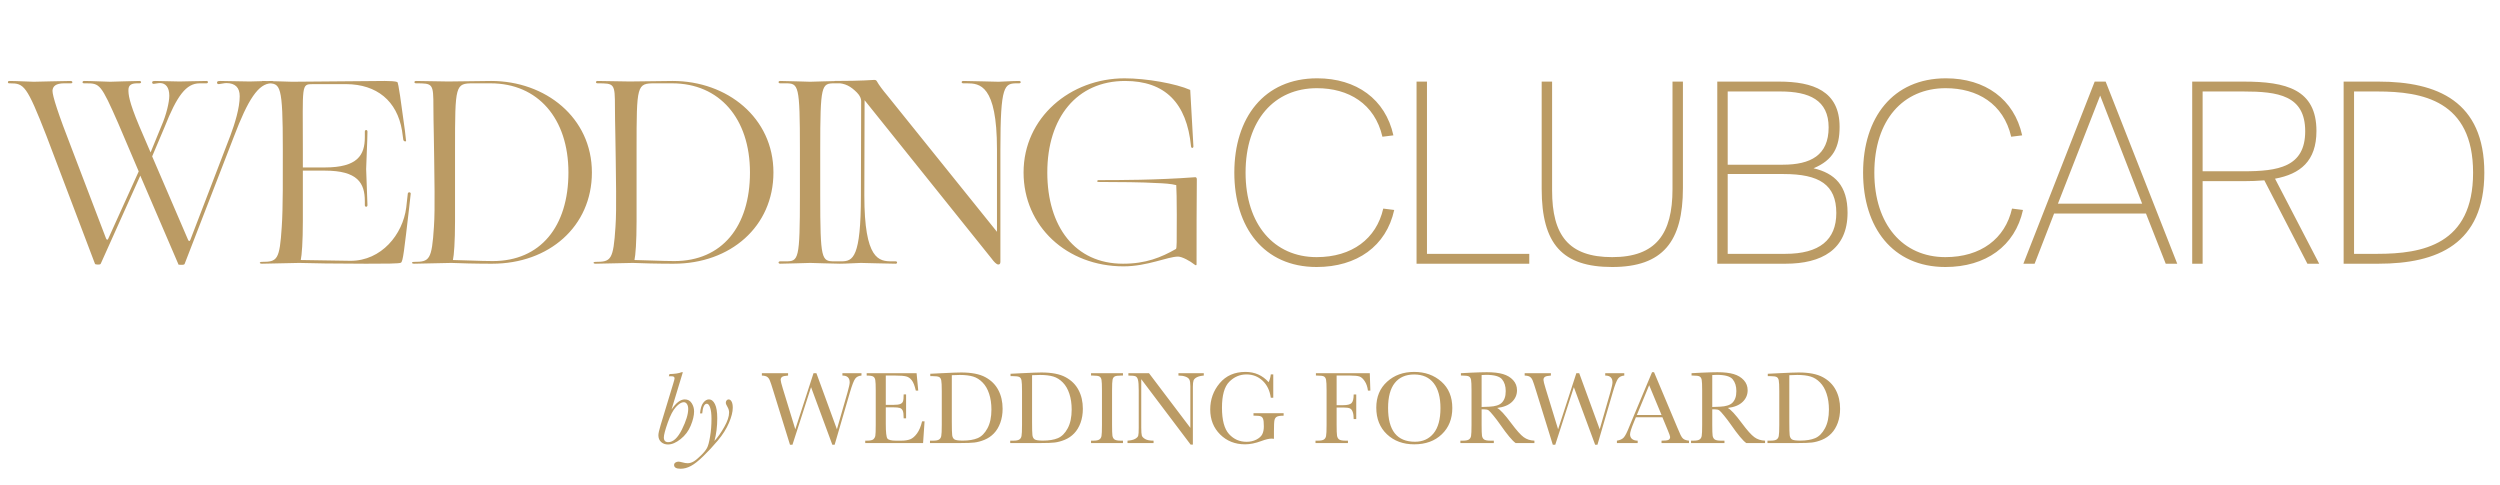 <?xml version="1.0" encoding="UTF-8"?> <svg xmlns="http://www.w3.org/2000/svg" width="237" height="46" viewBox="0 0 237 46" fill="none"> <path d="M63.66 38.826C64.09 38.185 64.508 37.864 64.915 37.864C65.201 37.864 65.42 37.981 65.569 38.216C65.722 38.45 65.799 38.712 65.799 39.002C65.799 39.389 65.693 39.839 65.481 40.35C65.273 40.857 64.954 41.282 64.524 41.624C64.095 41.966 63.694 42.137 63.323 42.137C63.066 42.137 62.85 42.059 62.674 41.902C62.501 41.743 62.415 41.53 62.415 41.263C62.415 41.09 62.485 40.773 62.625 40.31L63.812 36.399C63.903 36.103 63.948 35.929 63.948 35.877C63.948 35.802 63.927 35.748 63.885 35.716C63.842 35.683 63.735 35.667 63.562 35.667H63.406L63.465 35.462C63.982 35.449 64.365 35.39 64.612 35.286H64.734L63.66 38.826ZM62.933 41.463C62.933 41.613 62.967 41.727 63.035 41.805C63.107 41.88 63.211 41.917 63.348 41.917C63.816 41.917 64.249 41.517 64.647 40.716C65.044 39.915 65.242 39.267 65.242 38.773C65.242 38.577 65.203 38.421 65.125 38.304C65.05 38.187 64.948 38.128 64.817 38.128C64.606 38.128 64.36 38.279 64.08 38.582C63.803 38.882 63.543 39.38 63.299 40.076C63.055 40.773 62.933 41.235 62.933 41.463ZM66.57 39.188H66.365C66.404 38.725 66.505 38.39 66.668 38.182C66.834 37.97 67.011 37.864 67.2 37.864C67.441 37.864 67.633 38.012 67.776 38.309C67.923 38.602 67.996 39.049 67.996 39.651C67.996 40.436 67.907 41.154 67.728 41.805C68.046 41.456 68.357 41.014 68.66 40.477C68.966 39.94 69.119 39.482 69.119 39.105C69.119 38.925 69.067 38.748 68.963 38.572C68.859 38.4 68.807 38.27 68.807 38.182C68.807 38.097 68.831 38.024 68.88 37.962C68.932 37.897 68.994 37.864 69.065 37.864C69.183 37.864 69.279 37.931 69.353 38.065C69.428 38.198 69.466 38.395 69.466 38.655C69.466 39.046 69.345 39.523 69.105 40.086C68.867 40.646 68.517 41.203 68.055 41.756C67.592 42.306 67.132 42.802 66.673 43.245C66.217 43.691 65.826 44 65.501 44.173C65.172 44.349 64.847 44.437 64.524 44.437C64.111 44.437 63.904 44.318 63.904 44.08C63.904 43.982 63.948 43.904 64.036 43.846C64.124 43.79 64.217 43.763 64.314 43.763C64.389 43.763 64.507 43.784 64.666 43.826C64.874 43.885 65.045 43.914 65.179 43.914C65.374 43.914 65.566 43.859 65.755 43.748C65.94 43.641 66.17 43.452 66.443 43.182C66.72 42.915 66.914 42.677 67.024 42.469C67.135 42.264 67.233 41.901 67.317 41.38C67.405 40.859 67.449 40.299 67.449 39.7C67.449 39.245 67.407 38.893 67.322 38.645C67.238 38.398 67.133 38.274 67.01 38.274C66.772 38.274 66.626 38.579 66.57 39.188ZM79.124 42.161H78.904L76.888 36.702L75.125 42.161H74.891L73.294 37.005C73.151 36.536 73.046 36.225 72.981 36.072C72.92 35.916 72.837 35.802 72.732 35.73C72.632 35.656 72.462 35.613 72.225 35.603V35.379H74.71V35.603C74.41 35.623 74.218 35.667 74.134 35.735C74.049 35.8 74.007 35.893 74.007 36.014C74.007 36.121 74.075 36.396 74.212 36.839L75.394 40.696L77.122 35.379H77.395L79.339 40.696L80.35 37.181C80.483 36.705 80.55 36.395 80.55 36.248C80.55 35.818 80.32 35.603 79.861 35.603V35.379H81.668V35.603C81.401 35.623 81.203 35.722 81.072 35.901C80.942 36.077 80.778 36.502 80.579 37.176L79.124 42.161ZM87.415 39.94H87.649L87.508 42H82.024V41.775H82.161C82.49 41.775 82.701 41.731 82.796 41.644C82.894 41.556 82.955 41.445 82.981 41.312C83.007 41.175 83.02 40.83 83.02 40.276V37.029C83.02 36.525 83.006 36.193 82.977 36.033C82.951 35.874 82.887 35.763 82.786 35.701C82.689 35.636 82.48 35.603 82.161 35.603V35.379H86.893L87.049 37.029H86.819C86.715 36.567 86.587 36.24 86.434 36.048C86.284 35.852 86.105 35.73 85.897 35.682C85.688 35.63 85.353 35.603 84.891 35.603H83.973V38.382H84.676C84.998 38.382 85.223 38.354 85.35 38.299C85.48 38.243 85.564 38.16 85.603 38.05C85.646 37.936 85.667 37.716 85.667 37.391H85.897V39.656H85.667C85.667 39.288 85.636 39.043 85.574 38.919C85.512 38.792 85.421 38.711 85.301 38.675C85.184 38.636 84.983 38.616 84.7 38.616H83.973V40.184C83.973 40.968 84.023 41.43 84.124 41.57C84.225 41.707 84.497 41.775 84.939 41.775H85.433C85.781 41.775 86.067 41.731 86.292 41.644C86.517 41.552 86.73 41.368 86.932 41.092C87.137 40.812 87.298 40.428 87.415 39.94ZM88.191 35.433L89.28 35.379C90.189 35.333 90.8 35.31 91.116 35.31C92.099 35.31 92.866 35.46 93.416 35.76C93.966 36.059 94.375 36.466 94.642 36.98C94.912 37.492 95.047 38.082 95.047 38.753C95.047 39.238 94.974 39.682 94.827 40.086C94.681 40.486 94.479 40.82 94.222 41.087C93.968 41.351 93.671 41.552 93.333 41.692C92.998 41.829 92.679 41.915 92.376 41.951C92.073 41.984 91.647 42 91.097 42H88.162V41.775H88.436C88.719 41.775 88.914 41.74 89.022 41.668C89.132 41.596 89.202 41.486 89.231 41.336C89.264 41.183 89.28 40.83 89.28 40.276V37.083C89.28 36.556 89.264 36.215 89.231 36.062C89.202 35.906 89.137 35.8 89.036 35.745C88.939 35.687 88.722 35.657 88.387 35.657H88.191V35.433ZM90.232 35.569V39.993C90.232 40.648 90.244 41.069 90.267 41.258C90.293 41.447 90.366 41.58 90.486 41.658C90.61 41.733 90.869 41.77 91.263 41.77C91.839 41.77 92.312 41.692 92.684 41.536C93.055 41.377 93.364 41.066 93.611 40.603C93.862 40.138 93.987 39.546 93.987 38.826C93.987 38.266 93.914 37.767 93.768 37.327C93.624 36.888 93.418 36.531 93.147 36.258C92.877 35.981 92.578 35.794 92.249 35.696C91.92 35.595 91.499 35.545 90.984 35.545C90.737 35.545 90.486 35.553 90.232 35.569ZM95.799 35.433L96.888 35.379C97.796 35.333 98.408 35.31 98.724 35.31C99.707 35.31 100.473 35.46 101.023 35.76C101.574 36.059 101.982 36.466 102.249 36.98C102.519 37.492 102.654 38.082 102.654 38.753C102.654 39.238 102.581 39.682 102.435 40.086C102.288 40.486 102.086 40.82 101.829 41.087C101.575 41.351 101.279 41.552 100.94 41.692C100.605 41.829 100.286 41.915 99.983 41.951C99.681 41.984 99.254 42 98.704 42H95.769V41.775H96.043C96.326 41.775 96.522 41.74 96.629 41.668C96.74 41.596 96.81 41.486 96.839 41.336C96.871 41.183 96.888 40.83 96.888 40.276V37.083C96.888 36.556 96.871 36.215 96.839 36.062C96.81 35.906 96.745 35.8 96.644 35.745C96.546 35.687 96.329 35.657 95.994 35.657H95.799V35.433ZM97.84 35.569V39.993C97.84 40.648 97.851 41.069 97.874 41.258C97.9 41.447 97.973 41.58 98.094 41.658C98.217 41.733 98.476 41.77 98.87 41.77C99.446 41.77 99.92 41.692 100.291 41.536C100.662 41.377 100.971 41.066 101.219 40.603C101.469 40.138 101.595 39.546 101.595 38.826C101.595 38.266 101.521 37.767 101.375 37.327C101.232 36.888 101.025 36.531 100.755 36.258C100.485 35.981 100.185 35.794 99.856 35.696C99.528 35.595 99.106 35.545 98.592 35.545C98.344 35.545 98.094 35.553 97.84 35.569ZM103.431 35.603V35.379H106.458V35.603H106.316C105.991 35.603 105.778 35.631 105.677 35.687C105.576 35.739 105.507 35.838 105.472 35.984C105.439 36.131 105.423 36.479 105.423 37.029V40.276C105.423 40.797 105.434 41.139 105.457 41.302C105.483 41.461 105.548 41.58 105.652 41.658C105.76 41.736 105.963 41.775 106.263 41.775H106.458V42H103.431V41.775H103.626C103.909 41.775 104.104 41.74 104.212 41.668C104.323 41.596 104.393 41.486 104.422 41.336C104.451 41.183 104.466 40.83 104.466 40.276V37.029C104.466 36.502 104.451 36.162 104.422 36.009C104.393 35.856 104.327 35.75 104.227 35.691C104.126 35.633 103.908 35.603 103.572 35.603H103.431ZM112.874 42.151L108.191 35.945V40.54C108.191 40.921 108.209 41.172 108.245 41.292C108.284 41.412 108.392 41.523 108.567 41.624C108.743 41.725 109.007 41.775 109.358 41.775V42H106.888V41.775C107.203 41.753 107.444 41.696 107.61 41.605C107.776 41.51 107.874 41.409 107.903 41.302C107.936 41.194 107.952 40.94 107.952 40.54V37.029C107.952 36.522 107.928 36.181 107.879 36.009C107.833 35.836 107.758 35.726 107.654 35.677C107.553 35.628 107.326 35.603 106.971 35.603V35.379H108.924L112.845 40.56V36.6C112.845 36.307 112.814 36.102 112.752 35.984C112.693 35.867 112.571 35.774 112.386 35.706C112.2 35.638 111.977 35.603 111.717 35.603V35.379H114.119V35.603C113.839 35.626 113.618 35.68 113.455 35.765C113.296 35.849 113.193 35.952 113.147 36.072C113.105 36.19 113.084 36.39 113.084 36.673V42.151H112.874ZM118.831 39.173H121.688V39.407C121.372 39.407 121.157 39.44 121.043 39.505C120.932 39.567 120.859 39.672 120.823 39.822C120.787 39.969 120.77 40.327 120.77 40.897V41.6C120.691 41.587 120.621 41.58 120.56 41.58C120.309 41.58 119.98 41.657 119.573 41.81C119.02 42.018 118.507 42.122 118.035 42.122C117.088 42.122 116.3 41.811 115.672 41.19C115.044 40.565 114.729 39.773 114.729 38.816C114.729 37.869 115.029 37.039 115.628 36.326C116.227 35.613 117.041 35.257 118.069 35.257C118.955 35.257 119.687 35.582 120.267 36.233C120.374 36.005 120.442 35.76 120.472 35.496H120.706V37.708H120.472C120.377 37.028 120.118 36.489 119.695 36.092C119.275 35.695 118.764 35.496 118.162 35.496C117.54 35.496 116.998 35.727 116.536 36.19C116.074 36.652 115.843 37.472 115.843 38.65C115.843 39.825 116.066 40.659 116.512 41.15C116.958 41.639 117.511 41.883 118.172 41.883C118.51 41.883 118.818 41.815 119.095 41.678C119.371 41.538 119.56 41.368 119.661 41.17C119.762 40.971 119.812 40.721 119.812 40.418C119.812 40.063 119.788 39.827 119.739 39.71C119.694 39.59 119.622 39.51 119.524 39.471C119.427 39.428 119.248 39.407 118.987 39.407H118.831V39.173ZM129.856 35.379L129.91 37.029H129.681C129.635 36.668 129.533 36.37 129.373 36.136C129.217 35.898 129.052 35.75 128.88 35.691C128.707 35.633 128.416 35.603 128.006 35.603H126.712V38.411H127.332C127.732 38.411 127.998 38.344 128.128 38.211C128.261 38.074 128.328 37.802 128.328 37.395H128.572V39.73H128.328C128.328 39.446 128.299 39.223 128.24 39.06C128.185 38.895 128.1 38.782 127.986 38.724C127.876 38.662 127.658 38.631 127.332 38.631H126.712V40.276C126.712 40.797 126.725 41.139 126.751 41.302C126.777 41.461 126.842 41.58 126.946 41.658C127.054 41.736 127.259 41.775 127.562 41.775H127.786V42H124.71V41.775H124.915C125.198 41.775 125.394 41.74 125.501 41.668C125.612 41.596 125.682 41.486 125.711 41.336C125.743 41.183 125.76 40.83 125.76 40.276V37.029C125.76 36.502 125.743 36.162 125.711 36.009C125.682 35.856 125.617 35.75 125.516 35.691C125.418 35.633 125.201 35.603 124.866 35.603H124.749V35.379H129.856ZM130.472 38.645C130.472 37.623 130.813 36.803 131.497 36.185C132.181 35.566 133.034 35.257 134.056 35.257C135.088 35.257 135.949 35.563 136.639 36.175C137.332 36.787 137.679 37.622 137.679 38.68C137.679 39.705 137.347 40.535 136.683 41.17C136.022 41.805 135.151 42.122 134.07 42.122C133.019 42.122 132.156 41.805 131.482 41.17C130.809 40.535 130.472 39.694 130.472 38.645ZM131.59 38.68C131.59 39.744 131.801 40.543 132.225 41.077C132.651 41.611 133.289 41.878 134.139 41.878C134.884 41.878 135.473 41.611 135.906 41.077C136.339 40.543 136.556 39.747 136.556 38.69C136.556 37.661 136.342 36.873 135.916 36.326C135.49 35.776 134.871 35.501 134.061 35.501C133.263 35.501 132.651 35.77 132.225 36.307C131.801 36.84 131.59 37.632 131.59 38.68ZM145.462 42H143.68C143.364 41.779 142.881 41.199 142.229 40.262C142.021 39.962 141.805 39.676 141.58 39.402C141.355 39.126 141.201 38.958 141.116 38.899C141.032 38.838 140.9 38.807 140.721 38.807H140.457V40.276C140.457 40.797 140.468 41.139 140.491 41.302C140.517 41.461 140.582 41.58 140.687 41.658C140.794 41.736 140.997 41.775 141.297 41.775H141.614V42H138.445V41.775H138.66C138.943 41.775 139.139 41.74 139.246 41.668C139.357 41.596 139.427 41.486 139.456 41.336C139.485 41.183 139.5 40.83 139.5 40.276V37.029C139.5 36.502 139.485 36.162 139.456 36.009C139.427 35.856 139.362 35.75 139.261 35.691C139.16 35.633 138.942 35.603 138.606 35.603H138.494V35.379L139.441 35.33C140.073 35.301 140.574 35.286 140.945 35.286C141.577 35.286 142.09 35.345 142.483 35.462C142.881 35.579 143.201 35.771 143.445 36.038C143.689 36.305 143.812 36.624 143.812 36.995C143.812 37.428 143.652 37.797 143.333 38.103C143.014 38.41 142.545 38.6 141.927 38.675C142.203 38.808 142.649 39.29 143.265 40.12C143.766 40.794 144.16 41.235 144.446 41.443C144.733 41.652 145.071 41.762 145.462 41.775V42ZM140.457 38.582C140.701 38.575 140.953 38.566 141.214 38.553C141.474 38.54 141.701 38.504 141.893 38.445C142.085 38.387 142.239 38.302 142.356 38.191C142.477 38.078 142.571 37.929 142.64 37.747C142.708 37.565 142.742 37.34 142.742 37.073C142.742 36.608 142.625 36.235 142.391 35.955C142.16 35.675 141.653 35.535 140.872 35.535C140.752 35.535 140.613 35.542 140.457 35.555V38.582ZM151.438 42.161H151.219L149.202 36.702L147.439 42.161H147.205L145.608 37.005C145.465 36.536 145.361 36.225 145.296 36.072C145.234 35.916 145.151 35.802 145.047 35.73C144.946 35.656 144.777 35.613 144.539 35.603V35.379H147.024V35.603C146.725 35.623 146.533 35.667 146.448 35.735C146.364 35.8 146.321 35.893 146.321 36.014C146.321 36.121 146.39 36.396 146.526 36.839L147.708 40.696L149.437 35.379H149.71L151.653 40.696L152.664 37.181C152.798 36.705 152.864 36.395 152.864 36.248C152.864 35.818 152.635 35.603 152.176 35.603V35.379H153.982V35.603C153.715 35.623 153.517 35.722 153.387 35.901C153.257 36.077 153.092 36.502 152.894 37.176L151.438 42.161ZM157.596 39.559H155.081L154.91 39.978C154.656 40.587 154.529 40.984 154.529 41.17C154.529 41.368 154.596 41.52 154.729 41.624C154.866 41.725 155.04 41.775 155.252 41.775V42H153.284V41.775C153.577 41.73 153.795 41.627 153.938 41.468C154.082 41.305 154.254 40.965 154.456 40.447C154.472 40.398 154.55 40.21 154.69 39.881L156.614 35.286H156.805L159.017 40.545L159.319 41.238C159.388 41.395 159.479 41.518 159.593 41.609C159.71 41.697 159.884 41.753 160.115 41.775V42H157.513V41.775C157.832 41.775 158.047 41.753 158.157 41.707C158.271 41.658 158.328 41.564 158.328 41.424C158.328 41.352 158.253 41.139 158.104 40.784L157.596 39.559ZM157.513 39.339L156.341 36.517L155.174 39.339H157.513ZM167.327 42H165.545C165.229 41.779 164.746 41.199 164.095 40.262C163.886 39.962 163.67 39.676 163.445 39.402C163.221 39.126 163.066 38.958 162.981 38.899C162.897 38.838 162.765 38.807 162.586 38.807H162.322V40.276C162.322 40.797 162.334 41.139 162.356 41.302C162.382 41.461 162.448 41.58 162.552 41.658C162.659 41.736 162.863 41.775 163.162 41.775H163.479V42H160.311V41.775H160.525C160.809 41.775 161.004 41.74 161.111 41.668C161.222 41.596 161.292 41.486 161.321 41.336C161.351 41.183 161.365 40.83 161.365 40.276V37.029C161.365 36.502 161.351 36.162 161.321 36.009C161.292 35.856 161.227 35.75 161.126 35.691C161.025 35.633 160.807 35.603 160.472 35.603H160.359V35.379L161.307 35.33C161.938 35.301 162.439 35.286 162.811 35.286C163.442 35.286 163.955 35.345 164.349 35.462C164.746 35.579 165.066 35.771 165.311 36.038C165.555 36.305 165.677 36.624 165.677 36.995C165.677 37.428 165.517 37.797 165.198 38.103C164.879 38.41 164.41 38.6 163.792 38.675C164.069 38.808 164.515 39.29 165.13 40.12C165.631 40.794 166.025 41.235 166.312 41.443C166.598 41.652 166.937 41.762 167.327 41.775V42ZM162.322 38.582C162.566 38.575 162.819 38.566 163.079 38.553C163.34 38.54 163.566 38.504 163.758 38.445C163.95 38.387 164.104 38.302 164.222 38.191C164.342 38.078 164.437 37.929 164.505 37.747C164.573 37.565 164.607 37.34 164.607 37.073C164.607 36.608 164.49 36.235 164.256 35.955C164.025 35.675 163.519 35.535 162.737 35.535C162.617 35.535 162.479 35.542 162.322 35.555V38.582ZM167.586 35.433L168.675 35.379C169.583 35.333 170.195 35.31 170.511 35.31C171.494 35.31 172.26 35.46 172.811 35.76C173.361 36.059 173.769 36.466 174.036 36.98C174.306 37.492 174.441 38.082 174.441 38.753C174.441 39.238 174.368 39.682 174.222 40.086C174.075 40.486 173.873 40.82 173.616 41.087C173.362 41.351 173.066 41.552 172.728 41.692C172.392 41.829 172.073 41.915 171.771 41.951C171.468 41.984 171.041 42 170.491 42H167.557V41.775H167.83C168.113 41.775 168.309 41.74 168.416 41.668C168.527 41.596 168.597 41.486 168.626 41.336C168.659 41.183 168.675 40.83 168.675 40.276V37.083C168.675 36.556 168.659 36.215 168.626 36.062C168.597 35.906 168.532 35.8 168.431 35.745C168.333 35.687 168.117 35.657 167.781 35.657H167.586V35.433ZM169.627 35.569V39.993C169.627 40.648 169.638 41.069 169.661 41.258C169.687 41.447 169.76 41.58 169.881 41.658C170.005 41.733 170.263 41.77 170.657 41.77C171.233 41.77 171.707 41.692 172.078 41.536C172.449 41.377 172.758 41.066 173.006 40.603C173.257 40.138 173.382 39.546 173.382 38.826C173.382 38.266 173.309 37.767 173.162 37.327C173.019 36.888 172.812 36.531 172.542 36.258C172.272 35.981 171.972 35.794 171.644 35.696C171.315 35.595 170.893 35.545 170.379 35.545C170.132 35.545 169.881 35.553 169.627 35.569Z" fill="#BB9B64"></path> <path d="M10.275 22.6C10.25 22.675 10.2 22.725 10.175 22.725C10.125 22.725 10.075 22.675 10.05 22.6L6.825 14.15C5.5 10.75 4.975 9.1 4.975 8.6C5 8.175 5.3 7.9 6.075 7.9H6.725C6.925 7.9 6.9 7.675 6.7 7.675C5.975 7.675 3.6 7.75 3.2 7.75C2.825 7.75 1.6 7.675 0.875 7.675C0.8 7.675 0.75 7.725 0.75 7.8C0.75 7.875 0.8 7.9 0.9 7.9H0.95C2.275 7.9 2.525 8.075 4.4 12.875L9 25C9.025 25.05 9.075 25.075 9.2 25.075H9.4C9.475 25.075 9.525 25.05 9.55 25L13.3 16.65L16.9 25.025C16.925 25.1 16.9 25.1 17.075 25.1H17.325C17.4 25.1 17.475 25.075 17.5 25.025L22.175 12.95C23.5 9.45 24.5 7.9 25.725 7.9H25.8C25.975 7.9 26 7.675 25.8 7.675C25.175 7.675 24.025 7.725 23.675 7.725C23.25 7.725 21.35 7.675 20.875 7.675C20.6 7.675 20.575 7.75 20.575 7.825C20.575 7.925 20.625 7.975 20.75 7.975C20.85 7.975 21.25 7.875 21.45 7.875C22.3 7.875 22.725 8.3 22.725 9.125C22.725 10.25 22.25 11.75 21.85 12.825L18.05 22.725C18.025 22.8 17.975 22.85 17.95 22.85C17.9 22.85 17.85 22.8 17.825 22.725L14.425 14.825L15.6 12.05C16.775 9.075 17.65 7.9 18.925 7.9H19.575C19.75 7.9 19.775 7.675 19.575 7.675C19 7.675 17.35 7.725 17.025 7.725C16.6 7.725 15.15 7.675 14.7 7.675C14.425 7.675 14.425 7.75 14.425 7.825C14.425 7.9 14.475 7.95 14.575 7.95C14.675 7.95 14.975 7.875 15.175 7.875C15.7 7.875 16.05 8.275 16.05 9.075C16.05 9.675 15.775 10.875 15.3 11.95L14.275 14.45L13.2 11.95C12.2 9.575 12.175 8.925 12.175 8.525C12.175 8 12.55 7.9 13.025 7.9H13.225C13.425 7.9 13.425 7.675 13.225 7.675C12.5 7.675 10.85 7.75 10.45 7.75C10.05 7.75 8.7 7.675 7.975 7.675C7.875 7.675 7.825 7.725 7.825 7.8C7.825 7.875 7.875 7.9 8 7.9H8.2C9.45 7.9 9.575 7.975 11.2 11.675L13.15 16.25L10.275 22.6ZM28.71 14.15C28.71 8.025 28.535 7.975 29.66 7.975H32.836C35.711 8 37.636 9.55 38.111 12.375L38.236 13.275C38.31 13.45 38.56 13.45 38.486 13.275L38.386 12.375C38.011 9.675 37.785 7.85 37.66 7.775C37.486 7.7 36.961 7.675 36.486 7.675C35.611 7.675 28.011 7.75 27.686 7.75C27.311 7.75 25.61 7.675 24.91 7.675C24.71 7.675 24.71 7.9 24.91 7.9H25.36C26.585 7.9 26.811 8.025 26.811 14.15C26.811 16.475 26.835 19.775 26.71 21.5C26.511 24.65 26.285 24.825 24.835 24.825C24.561 24.825 24.561 25 24.835 25L28.36 24.925C29.235 24.95 30.061 24.95 30.86 24.975C32.185 24.975 33.81 25 34.685 25C36.435 25 37.91 25 38.011 24.9C38.211 24.775 38.31 23.775 38.785 19.725L38.935 18.375C38.961 18.2 38.685 18.175 38.66 18.35L38.511 19.675C38.185 22.225 36.16 24.725 33.236 24.725C32.461 24.725 29.235 24.65 28.511 24.65C28.61 24.225 28.71 22.9 28.71 20.975V16.175H30.785C33.91 16.175 34.586 17.35 34.586 19.075V19.45C34.586 19.65 34.836 19.65 34.836 19.45C34.836 19.075 34.711 16.375 34.711 16.025C34.711 15.65 34.836 13.225 34.836 12.475C34.836 12.275 34.586 12.275 34.586 12.475V13C34.586 14.7 33.91 15.875 30.785 15.875H28.71V14.15ZM56.112 16.35C56.112 11.15 51.712 7.675 46.562 7.675C45.837 7.675 42.887 7.725 42.487 7.725C42.087 7.725 39.662 7.675 39.437 7.675C39.237 7.675 39.237 7.9 39.437 7.9C41.037 7.9 41.087 7.9 41.087 10.175C41.087 11.55 41.162 14.025 41.162 15.175C41.162 16.3 41.262 19.8 41.137 21.5C40.937 24.65 40.712 24.825 39.262 24.825C38.987 24.825 38.987 25 39.262 25L42.787 24.925C43.362 24.95 43.887 24.95 44.412 24.975C45.287 25 46.237 25 46.662 25C52.037 25 56.112 21.475 56.112 16.35ZM53.887 16.35C53.887 21.475 51.237 24.75 46.712 24.75C45.562 24.75 43.562 24.65 42.937 24.65C43.037 24.225 43.137 22.9 43.137 20.975V14.15C43.137 8.025 43.162 7.9 44.862 7.9H46.512C50.987 7.9 53.887 11.225 53.887 16.35ZM73.322 16.35C73.322 11.15 68.922 7.675 63.772 7.675C63.047 7.675 60.097 7.725 59.697 7.725C59.297 7.725 56.872 7.675 56.647 7.675C56.447 7.675 56.447 7.9 56.647 7.9C58.247 7.9 58.297 7.9 58.297 10.175C58.297 11.55 58.372 14.025 58.372 15.175C58.372 16.3 58.472 19.8 58.347 21.5C58.147 24.65 57.922 24.825 56.472 24.825C56.197 24.825 56.197 25 56.472 25L59.997 24.925C60.572 24.95 61.097 24.95 61.622 24.975C62.497 25 63.447 25 63.872 25C69.247 25 73.322 21.475 73.322 16.35ZM71.097 16.35C71.097 21.475 68.447 24.75 63.922 24.75C62.772 24.75 60.772 24.65 60.147 24.65C60.247 24.225 60.347 22.9 60.347 20.975V14.15C60.347 8.025 60.372 7.9 62.072 7.9H63.722C68.197 7.9 71.097 11.225 71.097 16.35ZM75.832 18.525C75.832 24.65 75.707 24.775 74.482 24.775H73.957C73.757 24.775 73.757 25 73.957 25C74.632 25 76.482 24.925 76.807 24.925C77.182 24.925 78.932 25 79.632 25C79.832 25 79.832 24.775 79.632 24.775H79.107C77.882 24.775 77.757 24.65 77.757 18.525V14.15C77.757 8.025 77.882 7.9 79.107 7.9H79.632C79.832 7.9 79.832 7.675 79.632 7.675C78.932 7.675 77.182 7.75 76.807 7.75C76.482 7.75 74.632 7.675 73.957 7.675C73.757 7.675 73.757 7.9 73.957 7.9H74.482C75.707 7.9 75.832 8.025 75.832 14.15V18.525ZM79.263 7.875C80.138 7.875 80.663 8.2 81.239 8.775C81.538 9.075 81.638 9.375 81.638 9.55L81.614 18.525C81.614 24.425 80.864 24.775 79.763 24.775H79.614C79.388 24.775 79.413 25 79.588 25C80.288 25 81.239 24.925 81.614 24.925C81.989 24.925 84.163 25 84.913 25C85.088 25 85.088 24.775 84.913 24.775H84.564C83.338 24.775 81.939 24.65 81.939 18.525L81.963 9.5L94.013 24.525C94.213 24.8 94.463 25.075 94.638 25.075C94.763 25.075 94.838 25 94.838 24.825V14.15C94.838 8.025 95.213 7.9 96.439 7.9H96.614C96.814 7.9 96.814 7.675 96.614 7.675C95.888 7.675 95.038 7.75 94.663 7.75C94.263 7.75 92.038 7.675 91.314 7.675C91.114 7.675 91.114 7.9 91.314 7.9H91.663C92.864 7.9 94.513 8.025 94.513 14.15V21.975L84.114 9.05C83.713 8.575 83.314 8.05 83.138 7.725C83.088 7.625 83.013 7.575 82.888 7.575C82.713 7.575 81.763 7.675 79.163 7.675C78.989 7.675 78.989 7.875 79.163 7.875H79.263ZM106.659 7.675C110.434 7.675 112.509 9.75 112.909 13.875C112.934 14.1 113.159 14.05 113.134 13.85L112.834 8.525C111.484 7.925 108.684 7.425 106.609 7.425C101.484 7.425 97.034 11.125 97.034 16.35C97.034 21.45 101.134 25.25 106.509 25.25C108.784 25.25 110.684 24.325 111.684 24.325C112.059 24.325 112.834 24.75 113.234 25.075C113.359 25.175 113.434 25.175 113.434 25.05C113.434 22.05 113.434 19.4 113.459 17C113.459 16.875 113.409 16.8 113.309 16.8C109.659 17.075 105.984 17.075 104.159 17.075C103.984 17.075 103.959 17.25 104.134 17.25C105.984 17.25 108.434 17.275 109.559 17.35C110.359 17.375 111.034 17.425 111.509 17.55C111.534 17.825 111.559 19.075 111.559 20.35C111.559 23.1 111.559 23.475 111.484 23.6C110.084 24.4 108.634 25 106.459 25C101.909 25 99.284 21.475 99.284 16.35C99.284 11.15 102.084 7.675 106.659 7.675Z" fill="#BB9B64"></path> <path d="M131.132 19.774C130.482 22.634 128.168 24.376 124.814 24.376C120.784 24.376 118.08 21.282 118.08 16.368C118.08 11.376 120.81 8.36 124.84 8.36C127.83 8.36 130.326 9.816 131.054 12.962L132.094 12.832C131.34 9.4 128.584 7.424 124.866 7.424C119.822 7.424 117.014 11.168 117.014 16.368C117.014 21.542 119.796 25.312 124.814 25.312C128.636 25.312 131.418 23.336 132.172 19.904L131.132 19.774ZM135.277 7.736H134.289V25H144.975V24.064H135.277V7.736ZM146.151 7.736V17.902C146.151 23.154 148.127 25.312 152.833 25.312C157.643 25.312 159.541 22.894 159.541 17.824V7.736H158.553V17.928C158.553 22.166 156.993 24.376 152.833 24.376C148.699 24.376 147.139 22.296 147.139 18.058V7.736H146.151ZM162.798 25H169.272C172.678 25 175.148 23.674 175.148 20.164C175.148 17.59 173.926 16.42 171.924 15.952C173.796 15.172 174.394 13.95 174.394 12.026C174.394 8.62 171.872 7.736 168.648 7.736H162.798V25ZM163.786 16.498H169.09C172.47 16.498 174.082 17.512 174.082 20.19C174.082 22.738 172.496 24.064 169.246 24.064H163.786V16.498ZM163.786 8.672H168.778C171.508 8.672 173.354 9.478 173.354 12.078C173.354 14.73 171.638 15.614 169.012 15.614H163.786V8.672ZM190.739 19.774C190.089 22.634 187.775 24.376 184.421 24.376C180.391 24.376 177.687 21.282 177.687 16.368C177.687 11.376 180.417 8.36 184.447 8.36C187.437 8.36 189.933 9.816 190.661 12.962L191.701 12.832C190.947 9.4 188.191 7.424 184.473 7.424C179.429 7.424 176.621 11.168 176.621 16.368C176.621 21.542 179.403 25.312 184.421 25.312C188.243 25.312 191.025 23.336 191.779 19.904L190.739 19.774ZM191.816 25H192.882L194.728 20.242H203.438L205.31 25H206.402L199.616 7.736H198.576L191.816 25ZM199.096 9.062L203.074 19.306H195.092L199.096 9.062ZM218.741 25H219.859L215.673 16.94C218.065 16.498 219.599 15.276 219.599 12.416C219.599 8.464 216.713 7.736 212.709 7.736H207.821V25H208.809V17.174H212.683C213.385 17.174 214.035 17.148 214.659 17.096L218.741 25ZM212.657 8.672C215.959 8.672 218.533 9.036 218.533 12.442C218.533 15.848 215.959 16.238 212.657 16.238H208.809V8.672H212.657ZM234.448 16.368C234.448 23.206 229.638 24.064 225.374 24.064H223.164V8.672H225.374C229.638 8.672 234.448 9.53 234.448 16.368ZM222.176 7.736V25H225.478C231.068 25 235.514 23.128 235.514 16.368C235.514 9.608 231.068 7.736 225.478 7.736H222.176Z" fill="#BB9B64"></path> </svg> 